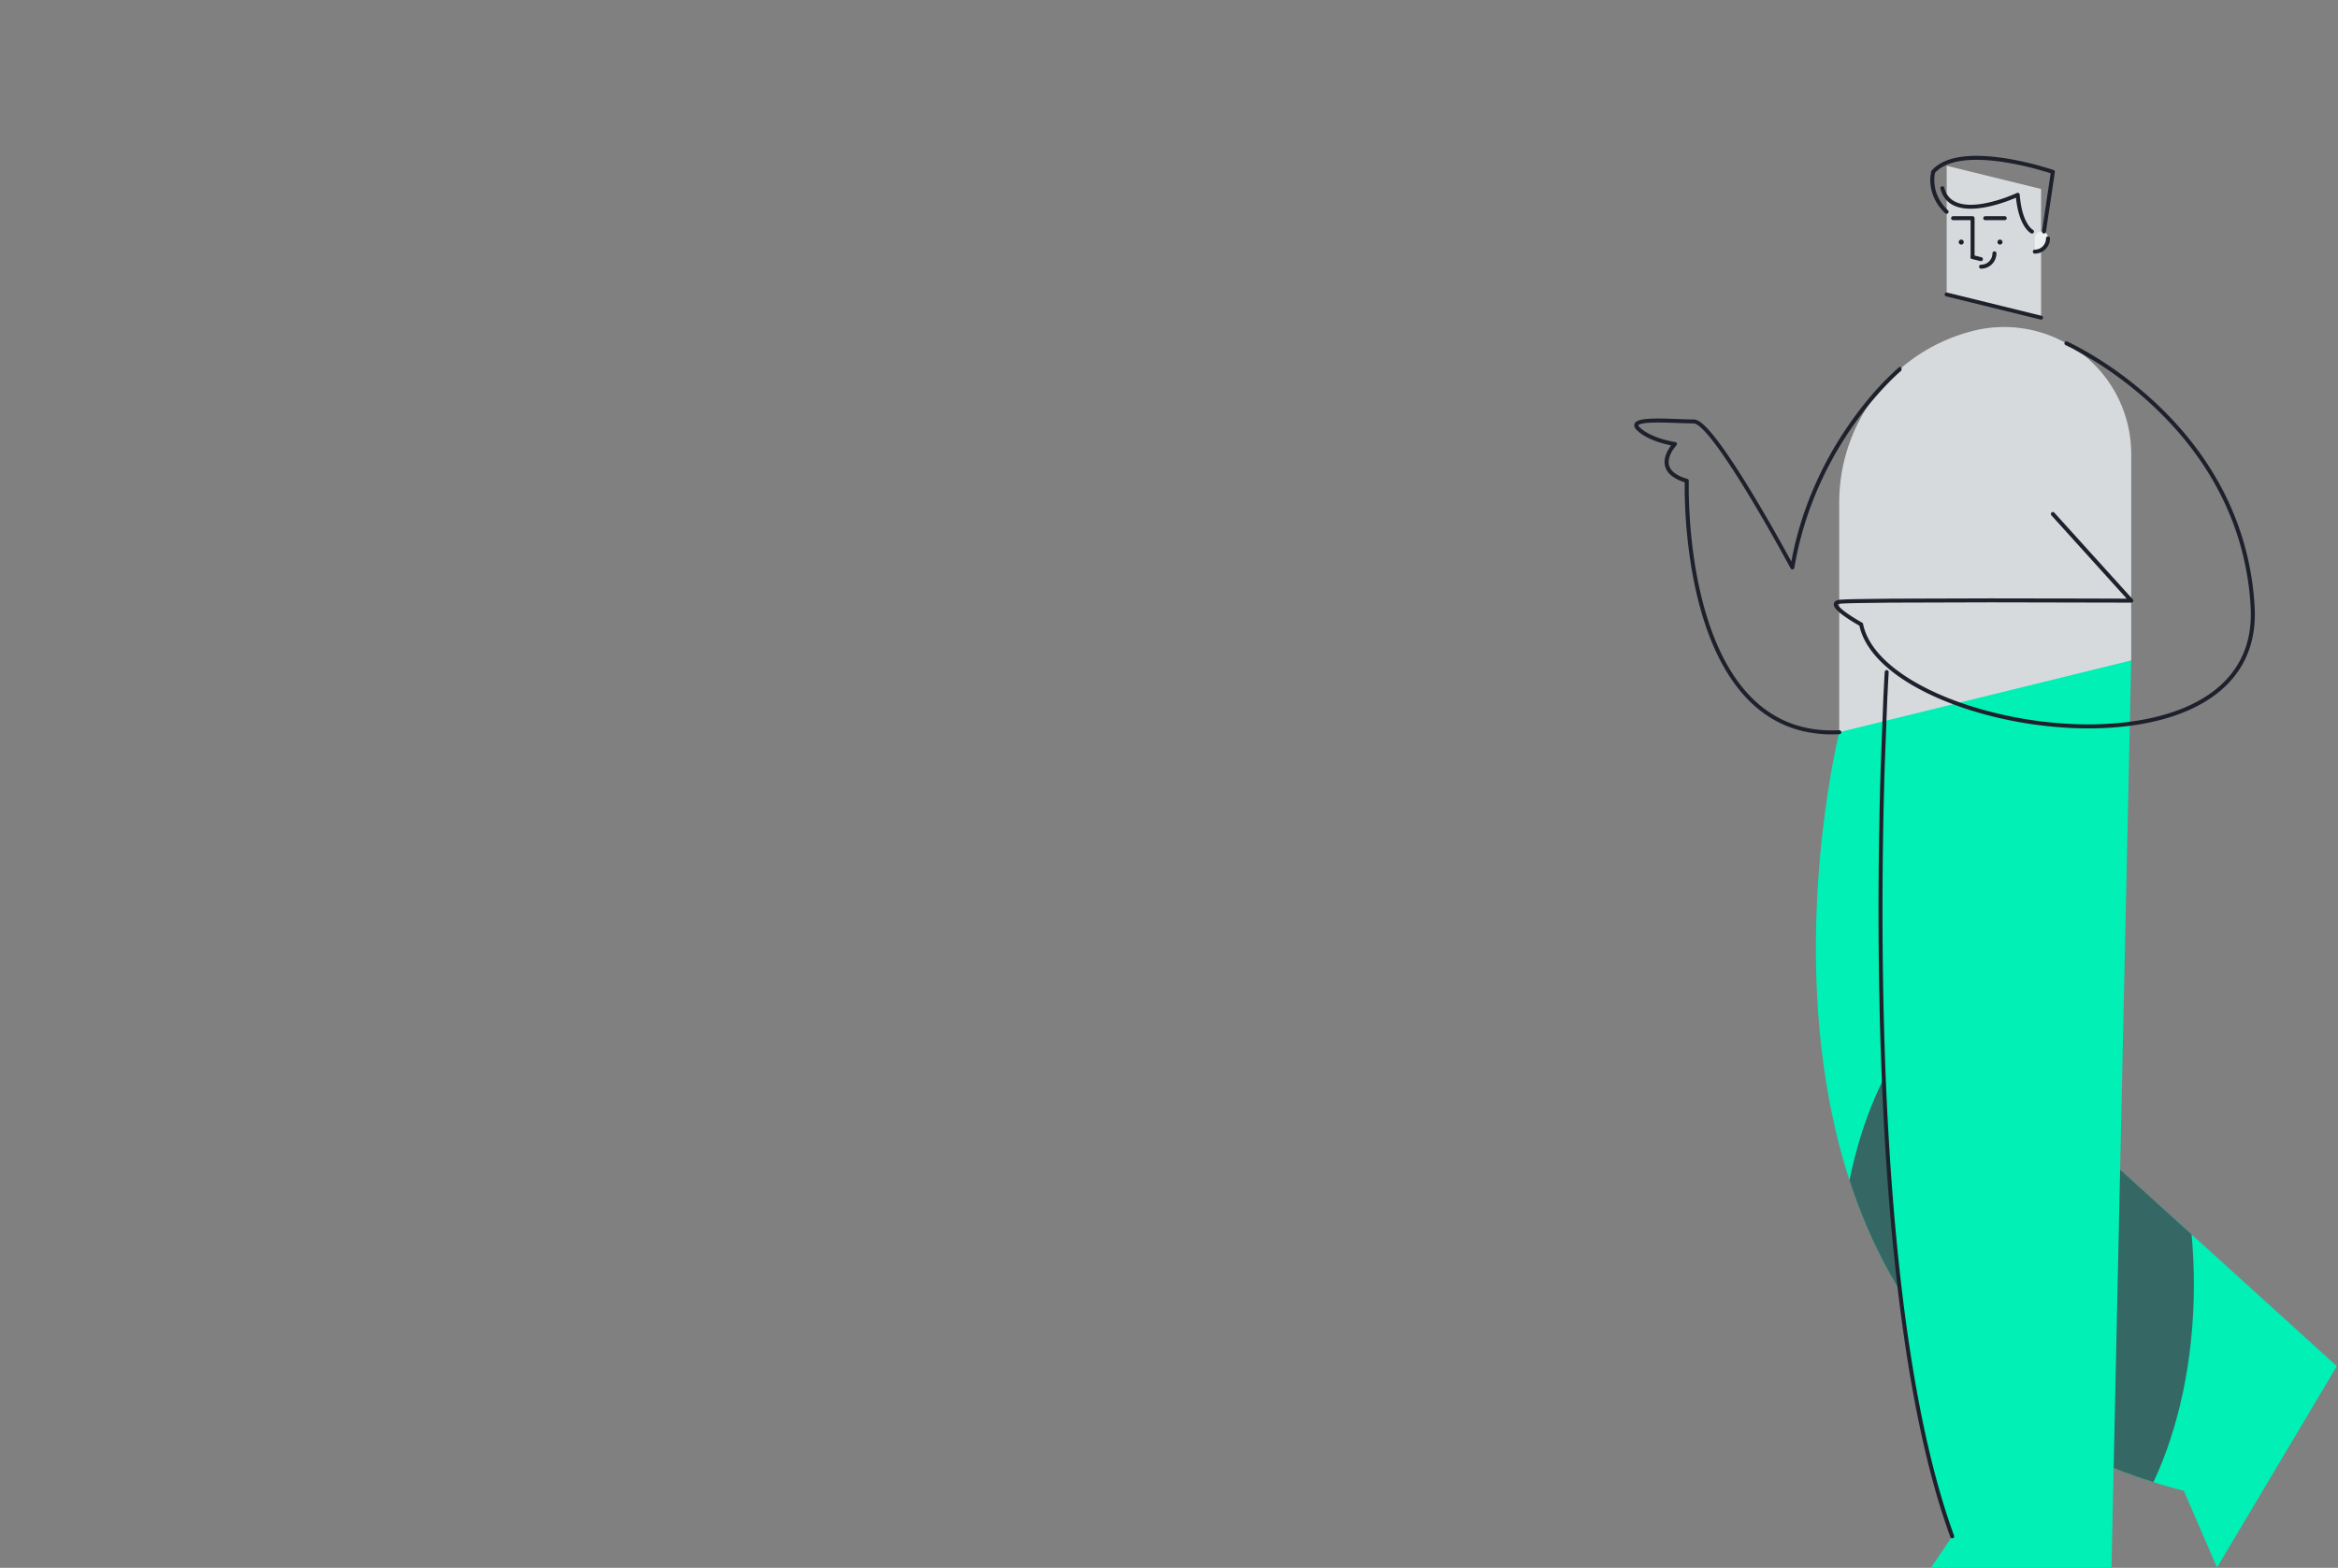 <svg xmlns="http://www.w3.org/2000/svg" width="495" height="332" fill="none" xmlns:v="https://vecta.io/nano"><rect width="100%" height="100%" fill="#808080" stroke="none"/><path d="M389.405 155.046l40.8-15.205 13.563 103.214 50.985 46.25-25.367 42.637-7.032-16.246c-106.24-27.145-72.95-160.65-72.95-160.65z" fill="#00f0b5"/><path opacity=".8" d="M391.573 249.946c5.178-25.473 19.06-43.71 35.373-43.71 4.373 0 8.57 1.315 12.473 3.724l4.35 33.092L464 261.406c.32 3.457.49 7.004.49 10.62 0 15.893-3.216 30.47-8.57 41.84-36.972-11.57-55.556-36.854-64.346-63.92z" fill="#424551"/><path d="M399.452 142.313s-7.605 124.22 13.875 183.033l-4.487 6.597h38.205l4.174-192.102-51.767 2.472z" fill="#00f0b5"/><path d="M412.15 46.205V62.35l19.984 4.915V40.02l-19.984-4.915v11.1z" fill="#d7dadd"/><g fill="#1e212c"><path d="M423.434 51.8c-.295 0-.534-.24-.534-.535s.24-.535.534-.535.535.24.535.535-.24.535-.535.535zm-8.2 0c-.296 0-.535-.24-.535-.535s.24-.535.535-.535.534.24.534.535-.24.535-.534.535z"/><path d="M418.055 46.204a.42.42 0 0 0-.421-.422h-4.126a.422.422 0 0 0 0 .844h3.705v7.82a.421.421 0 1 0 .842 0v-8.24zm6.805.001a.42.42 0 0 0-.421-.422h-4.125a.422.422 0 1 0 0 .844h4.125a.42.42 0 0 0 .421-.422z" fill-rule="evenodd"/></g><path d="M430.812 50.425v2.862c1.543 0 2.793-1.25 2.793-2.795l-.01-.254c-.156-1.736-2.782-1.555-2.782.188z" fill="#edeeef"/><path d="M433.602 50.07a.42.42 0 0 0-.421.422 2.38 2.38 0 0 1-2.372 2.373.422.422 0 0 0 0 .844c1.775 0 3.214-1.44 3.214-3.217a.42.42 0 0 0-.421-.422zm-11.34 3.155c-.233 0-.422.2-.422.422 0 1.33-1.076 2.407-2.405 2.407a.422.422 0 0 0 0 .844 3.25 3.25 0 0 0 3.248-3.251.42.42 0 0 0-.421-.422zm-10.526 9.02a.42.42 0 0 0 .308.51l19.984 4.915c.226.056.454-.083.5-.3s-.083-.455-.3-.5l-19.984-4.916a.42.42 0 0 0-.509.309zm5.483-7.895c-.055.226.083.455.3.5l1.804.444a.422.422 0 0 0 .201-.819l-1.805-.444a.42.42 0 0 0-.509.309z" fill="#1e212c" fill-rule="evenodd"/><path d="M451.22 96.172v43.67l-61.82 15.205V106.41a37.46 37.46 0 0 1 28.5-36.38h0c8.026-1.974 16.513-.147 23.017 4.956S451.22 87.9 451.22 96.172h0z" fill="#d7dadd"/><g fill="#1e212c" fill-rule="evenodd"><path d="M399.476 141.9a.42.42 0 0 0-.446.396l.42.026.42.025a.42.42 0 0 0-.394-.447zm-.026.422l.42.027-.005.088-.016.267-.06 1.05-.204 4.04-.568 14.868c-.377 12.56-.656 29.918-.265 49.112.784 38.408 4.254 84.102 14.967 113.435a.421.421 0 0 1-.79.29c-10.767-29.48-14.235-75.303-15.02-113.708-.392-19.212-.112-36.584.265-49.154l.57-14.883.204-4.046.08-1.42c0-.001 0-.001.42.025zm11.692-102.868c-.226.057-.362.287-.305.513.542 2.136 1.908 3.315 3.622 3.855 1.683.53 3.692.444 5.585.117 1.902-.328 3.733-.906 5.085-1.4l1.626-.64.07-.03c.296 2.97 1.016 4.816 1.704 5.942a5.56 5.56 0 0 0 .996 1.24 3.09 3.09 0 0 0 .337.268l.105.066.033.02v.006l.006.003h.001c.001 0 .001 0 .2-.377l-.188.377a.42.42 0 0 0 .565-.189c.103-.207.02-.458-.185-.564m-.004-.002h.002.002l-.066-.04a2.36 2.36 0 0 1-.245-.195c-.213-.192-.516-.522-.84-1.053-.648-1.062-1.387-2.94-1.634-6.158-.01-.138-.1-.262-.208-.332a.42.42 0 0 0-.391-.018l-.001.001-.007.003-.028.013-.114.05-.438.2-1.587.624c-1.325.484-3.104 1.045-4.938 1.36-1.843.318-3.696.38-5.2-.1-1.465-.462-2.595-1.435-3.058-3.258a.42.42 0 0 0-.511-.305m15.873 1.4z"/><path d="M434.165 36.685l-1.832 12.277c-.034.23.125.445.355.48a.42.42 0 0 0 .478-.355l1.884-12.628a.42.42 0 0 0-.28-.46l-.136.4.136-.4-.004-.001-.01-.004-.2-.07-.634-.203-2.303-.67c-1.93-.526-4.566-1.157-7.4-1.58s-5.846-.635-8.547-.315c-2.693.32-5.13 1.177-6.7 2.965a.45.45 0 0 0-.088.164l.405.114-.405-.114-.001.001v.001l-.001.004-.004.013-.01.046-.037.167-.094.607c-.058.515-.1 1.242.012 2.094.207 1.7.955 3.922 3.1 5.944a.421.421 0 1 0 .577-.614c-1.978-1.867-2.653-3.885-2.84-5.43a8.23 8.23 0 0 1-.011-1.898l.082-.534.018-.086c1.365-1.5 3.526-2.303 6.088-2.606 2.596-.308 5.54-.104 8.324.312s5.383 1.038 7.292 1.558l2.273.662.506.16zm2.948 35.843a.42.42 0 0 0 .214.557l.03-.068-.03.068h.001l.004.002.02.008.077.035.306.144 1.172.586 4.214 2.395a80.48 80.48 0 0 1 12.954 9.922c9.523 8.988 19.306 22.832 20.43 42.296.278 4.826-.718 8.837-2.665 12.128s-4.864 5.9-8.462 7.86c-7.207 3.946-17.115 5.36-27.286 4.827-10.165-.532-20.54-3.003-28.648-6.77-4.055-1.884-7.53-4.086-10.13-6.52s-4.303-5.083-4.86-7.86c-.025-.122-.102-.227-.2-.287h-.001l-.02-.01-.063-.035-.17-.096-.068-.038-.83-.486c-.674-.406-1.535-.95-2.295-1.503a12.59 12.59 0 0 1-1.017-.816c-.292-.266-.5-.497-.612-.682a.51.51 0 0 1-.084-.194c.025-.02.116-.084.387-.127.355-.057 1.576-.108 3.497-.15l7.42-.096 21.1-.063 29.734.063s.001 0 .002-.422l-.001.422c.166.001.318-.098.386-.25a.42.42 0 0 0-.073-.455l-16.6-18.348a.421.421 0 1 0-.624.566l15.95 17.64-8.265-.027-20.518-.032-21.108.063-7.43.096c-1.888.04-3.185.092-3.612.16-.416.067-.82.216-1.004.57-.197.37-.048.757.116 1.026.175.286.45.58.763.865s.694.586 1.088.874c.8.576 1.674 1.133 2.358 1.544l.845.496.163.092c.64 2.93 2.446 5.66 5.07 8.12 2.682 2.512 6.24 4.76 10.35 6.67 8.22 3.82 18.7 6.312 28.96 6.85 10.252.536 20.337-.88 27.734-4.93 3.704-2.028 6.743-4.722 8.783-8.17s3.067-7.63 2.78-12.607c-1.138-19.744-11.067-33.776-20.692-42.86-4.812-4.542-9.553-7.852-13.1-10.027-1.77-1.088-3.24-1.892-4.268-2.425-.514-.267-.918-.465-1.195-.598l-.316-.15-.083-.038-.026-.013h0l-.15.34.15-.34a.42.42 0 0 0-.556.214zm-34.508 5.335a.42.42 0 0 0-.592-.057l.268.325-.27-.325-.014.014-.042.035-.158.136-.596.534-2.152 2.1c-1.797 1.85-4.24 4.6-6.822 8.2-5.012 6.97-10.563 17.125-12.964 30.08l-.147-.27-1.938-3.506c-1.622-2.9-3.83-6.77-6.173-10.64s-4.82-7.746-6.988-10.66c-1.082-1.456-2.095-2.684-2.98-3.55-.442-.434-.862-.788-1.253-1.036-.382-.243-.778-.413-1.163-.413-.868 0-1.98-.042-3.184-.088l-.8-.03c-1.503-.055-3.092-.103-4.472-.07-1.357.03-2.584.14-3.32.43-.352.14-.743.38-.83.82s.172.835.504 1.168c1.33 1.332 3.36 2.174 5 2.68a23.29 23.29 0 0 0 2.126.544l.163.033c-.083.1-.173.237-.266.374-.388.576-.836 1.4-1.025 2.298-.2.92-.116 1.95.57 2.904.64.892 1.778 1.665 3.6 2.236l-.004.3.003 1.752c.02 1.506.084 3.654.27 6.226.37 5.142 1.22 11.988 3.14 18.787s4.915 13.576 9.602 18.556c4.7 4.995 11.1 8.162 19.724 7.727a.422.422 0 1 0-.042-.842c-8.374.422-14.527-2.637-19.07-7.464-4.556-4.84-7.505-11.477-9.405-18.206s-2.742-13.5-3.1-18.618c-.183-2.553-.248-4.685-.267-6.177l-.003-1.73.007-.455.003-.116.001-.028v-.01l-.42-.014.42.014c.006-.193-.12-.365-.304-.42-1.897-.55-2.928-1.282-3.452-2.013-.516-.72-.583-1.494-.428-2.24.157-.757.54-1.467.898-1.998.177-.263.344-.477.466-.624a5.25 5.25 0 0 1 .144-.167c.016-.02.03-.033.037-.042l.012-.012a.42.42 0 0 0-.245-.709l-.06.418.06-.418h-.003l-.01-.002-.04-.006-.166-.027a18.97 18.97 0 0 1-.618-.117 22.5 22.5 0 0 1-2.049-.524c-1.617-.498-3.48-1.3-4.66-2.472a1.28 1.28 0 0 1-.247-.317.33.33 0 0 1-.026-.072c0-.018.001-.02.004-.024s.016-.022.04-.042a.95.95 0 0 1 .272-.149c.575-.228 1.656-.34 3.03-.37 1.35-.03 2.917.015 4.42.07l.792.03 3.222.088c.15 0 .382.072.712.282.322.205.695.515 1.115.926.84.823 1.822 2 2.894 3.453 2.142 2.882 4.606 6.733 6.943 10.593s4.54 7.72 6.158 10.615l1.934 3.498.72 1.325c0 .001 0 .001.37-.2l-.37.2a.42.42 0 0 0 .786-.129c2.247-13.367 7.917-23.813 13.028-30.92 2.556-3.553 4.97-6.27 6.743-8.095.886-.913 1.613-1.603 2.116-2.064l.58-.52.15-.13.037-.03.01-.008.002-.002"/></g></svg>